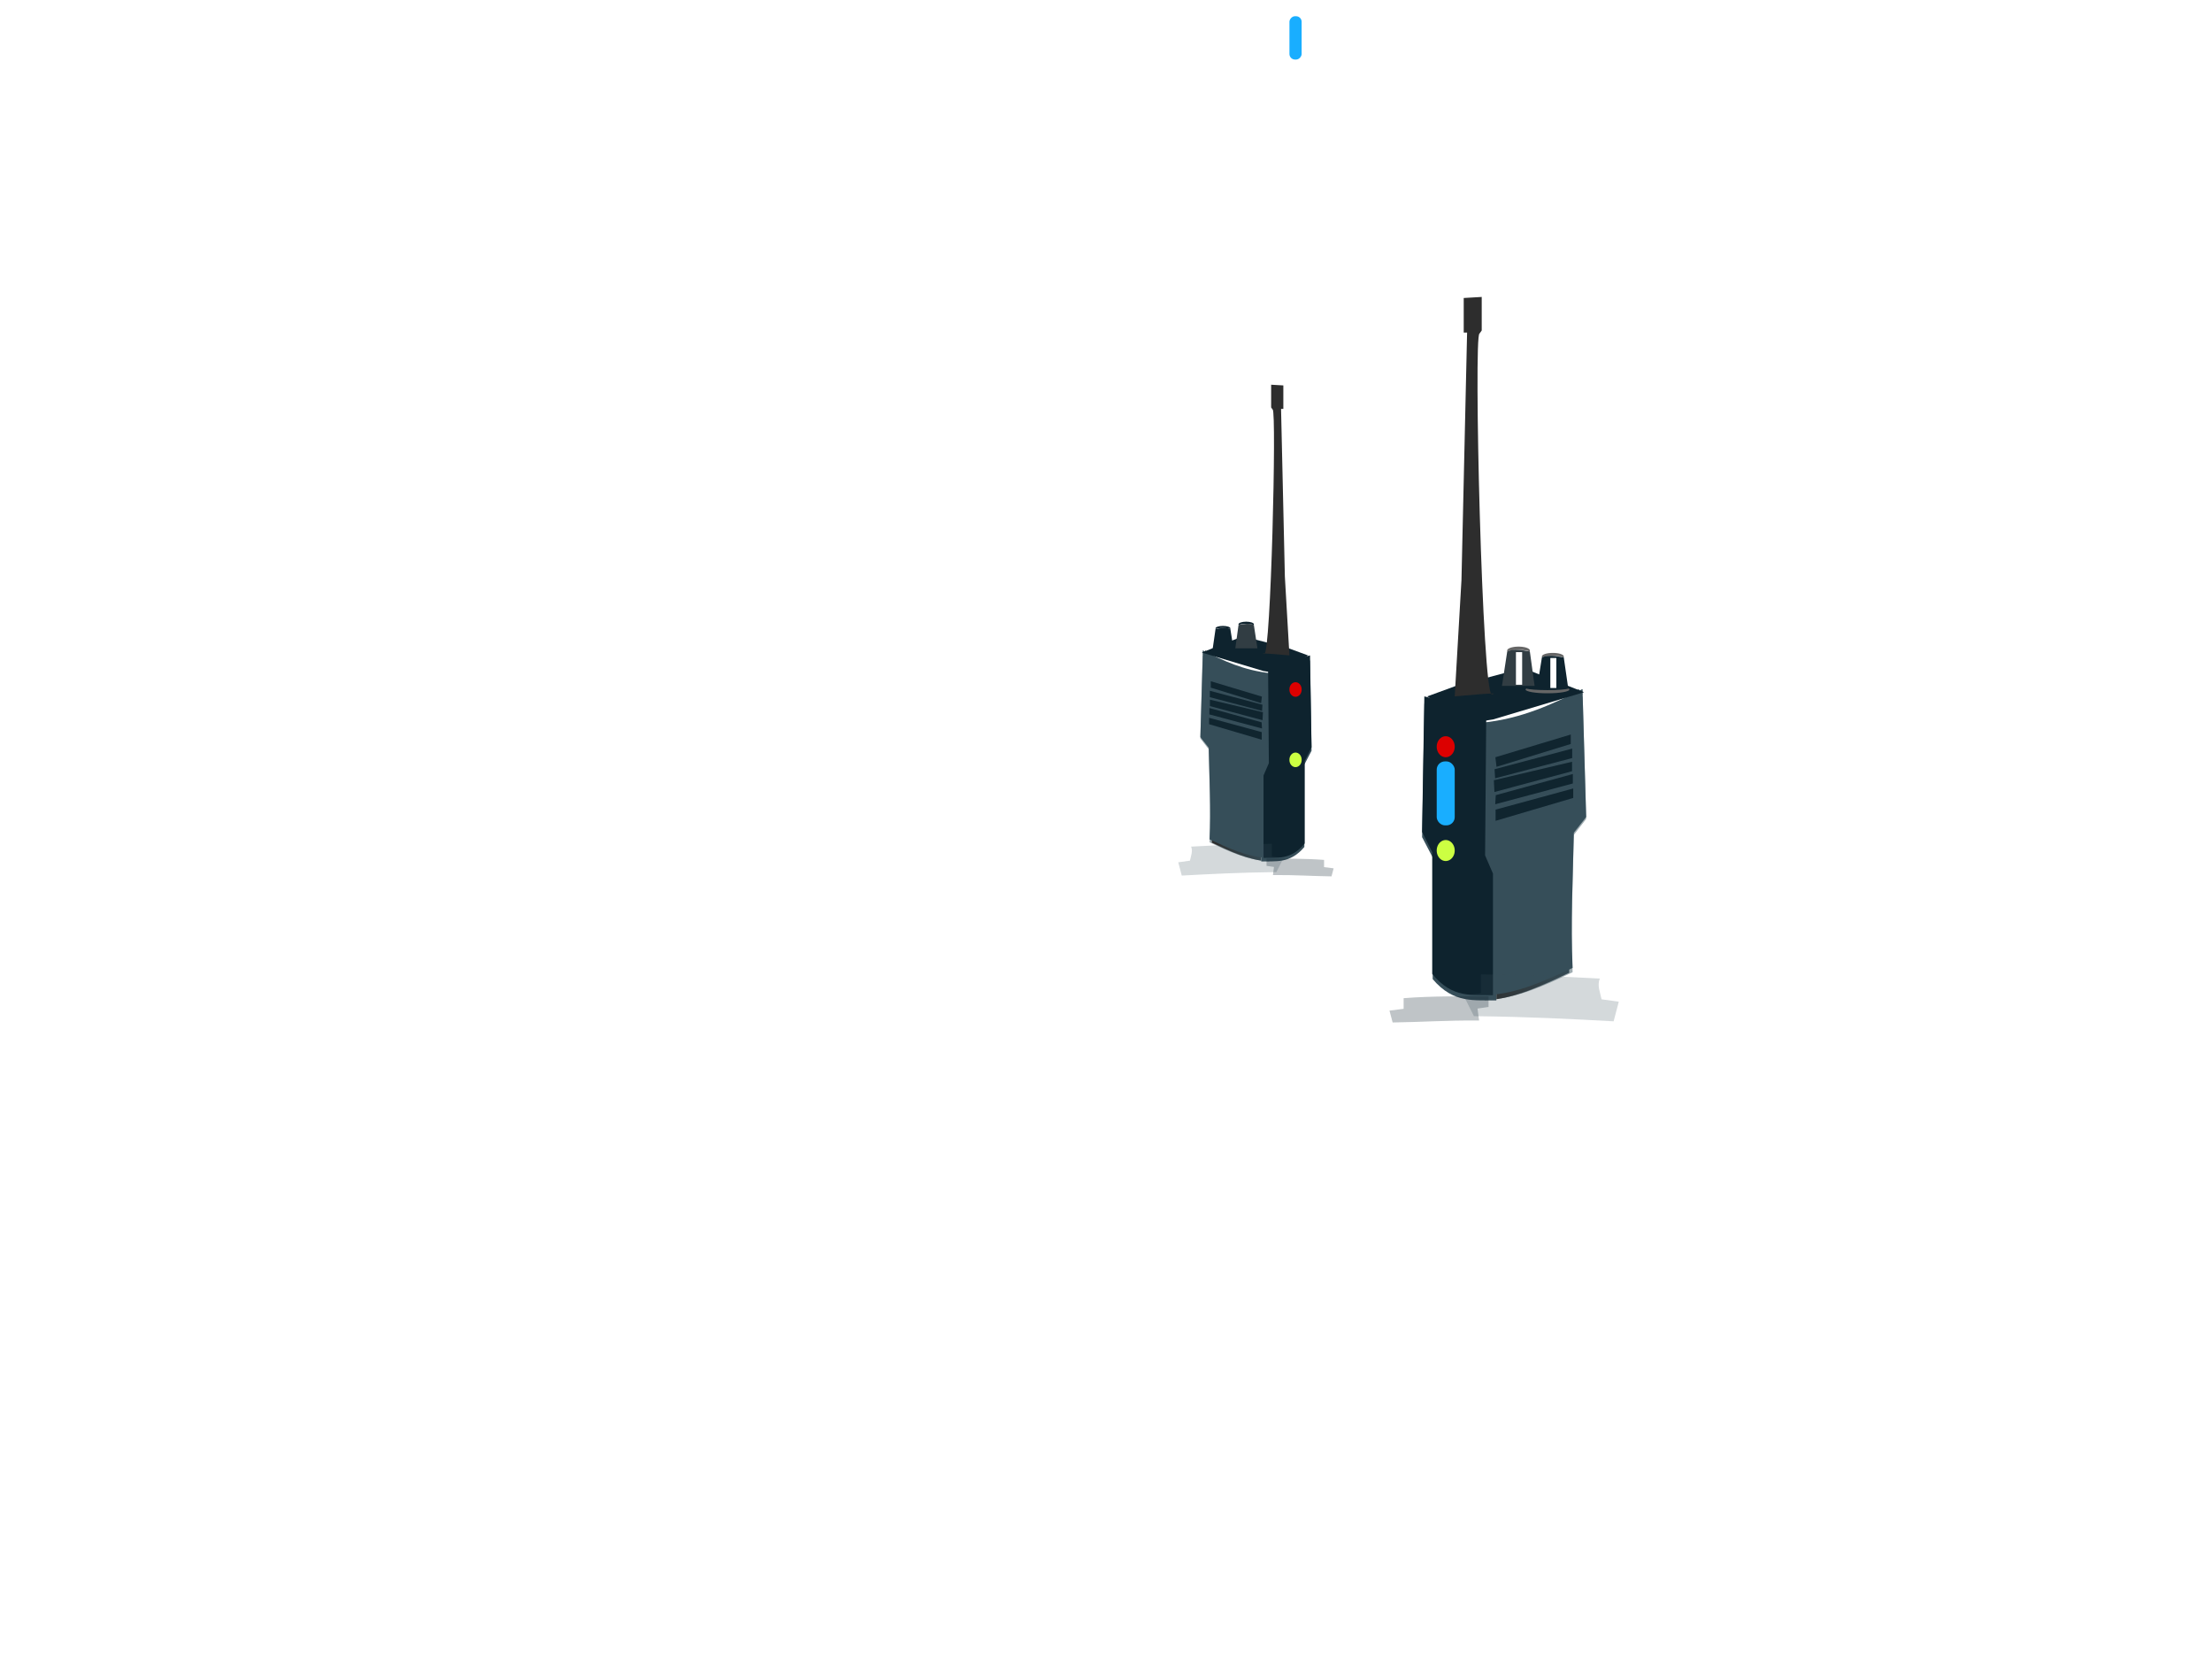 <?xml version="1.0"?><svg width="640" height="480" xmlns="http://www.w3.org/2000/svg" xmlns:xlink="http://www.w3.org/1999/xlink">
 <title>walkie-talkie</title>
 <defs>
  <linearGradient id="linearGradient6048">
   <stop stop-color="#0e232e" offset="0" id="stop6050"/>
   <stop stop-color="#2d2d2d" offset="1" id="stop6052"/>
  </linearGradient>
  <linearGradient id="linearGradient6042">
   <stop stop-color="#0e232e" offset="0" id="stop6044"/>
   <stop stop-color="#2d2d2d" offset="1" id="stop6046"/>
  </linearGradient>
  <linearGradient id="linearGradient6036">
   <stop stop-color="#0e232e" offset="0" id="stop6038"/>
   <stop stop-color="#2d2d2d" offset="1" id="stop6040"/>
  </linearGradient>
  <linearGradient id="linearGradient6030">
   <stop stop-color="#0e232e" offset="0" id="stop6032"/>
   <stop stop-color="#2d2d2d" offset="1" id="stop6034"/>
  </linearGradient>
  <linearGradient id="linearGradient6004">
   <stop stop-color="#0e232e" id="stop6006" offset="0"/>
   <stop stop-color="#2d2d2d" id="stop6008" offset="1"/>
  </linearGradient>
  <linearGradient id="linearGradient5942">
   <stop stop-color="#364e59" offset="0" id="stop5944"/>
   <stop stop-color="#2d2d2d" offset="1" id="stop5946"/>
  </linearGradient>
  <linearGradient id="linearGradient5930">
   <stop stop-color="#364e59" id="stop5932" offset="0"/>
   <stop stop-color="#364e59" stop-opacity="0" id="stop5934" offset="1"/>
  </linearGradient>
  <linearGradient id="linearGradient5918">
   <stop stop-color="#364e59" id="stop5920" offset="0"/>
   <stop stop-color="#364e59" stop-opacity="0" id="stop5922" offset="1"/>
  </linearGradient>
  <linearGradient id="linearGradient5906">
   <stop stop-color="#2d2d2d" id="stop5908" offset="0"/>
   <stop stop-color="#2d2d2d" stop-opacity="0" id="stop5910" offset="1"/>
  </linearGradient>
  <linearGradient id="linearGradient5827">
   <stop stop-color="#ffffff" id="stop5829" offset="0"/>
   <stop stop-color="#999999" id="stop5831" offset="1"/>
  </linearGradient>
  <linearGradient id="linearGradient5817">
   <stop stop-color="#364e59" id="stop5819" offset="0"/>
   <stop stop-color="#2d2d2d" id="stop5821" offset="1"/>
  </linearGradient>
  <linearGradient id="linearGradient5803">
   <stop stop-color="#666666" id="stop5805" offset="0"/>
   <stop stop-color="#0e232e" id="stop5807" offset="1"/>
  </linearGradient>
  <linearGradient id="linearGradient5790">
   <stop stop-color="#2d2d2d" id="stop5792" offset="0"/>
   <stop stop-color="#0e232e" id="stop5794" offset="1"/>
  </linearGradient>
  <linearGradient id="linearGradient5272">
   <stop stop-color="#0e232e" id="stop5274" offset="0"/>
   <stop stop-color="#0e232e" id="stop5276" offset="1"/>
  </linearGradient>
  <linearGradient id="linearGradient5264">
   <stop stop-color="#364e59" id="stop5266" offset="0"/>
   <stop stop-color="#2d2d2d" id="stop5268" offset="1"/>
  </linearGradient>
  <linearGradient gradientTransform="matrix(1,0,0,0.911,-239.009,2551.767)" y2="-25.826" x2="7.557" y1="-25.826" x1="8.403" id="linearGradient5270" xlink:href="#linearGradient5264"/>
  <linearGradient gradientTransform="matrix(0.911,0,0,0.911,-203.985,2551.646)" y2="-144.567" x2="5.654" y1="-144.567" x1="5.143" id="linearGradient5278" xlink:href="#linearGradient5272"/>
  <linearGradient gradientTransform="matrix(0.911,0,0,0.911,-203.985,2551.646)" y2="-19.296" x2="16.498" y1="-19.296" x1="16.646" id="linearGradient5796" xlink:href="#linearGradient5790"/>
  <linearGradient gradientTransform="matrix(0.626,0,0,0.47,-31.946,2805.326)" y2="-910.822" x2="9.176" y1="-910.822" x1="9.151" id="linearGradient5809" xlink:href="#linearGradient5803"/>
  <linearGradient y2="-1629.398" x2="17.384" y1="-1629.398" x1="17.33" gradientTransform="matrix(0.288,0,0,-0.261,65.378,3164.073)" id="linearGradient5813" xlink:href="#linearGradient5803"/>
  <linearGradient gradientTransform="matrix(0.426,0,0,0.483,30.258,2777.867)" y2="-214.413" x2="12.442" y1="-214.413" x1="12.442" id="linearGradient5823" xlink:href="#linearGradient5817"/>
  <linearGradient gradientTransform="matrix(0.42,0,0,0.506,31.882,2765.644)" y2="-245.991" x2="65.451" y1="-245.991" x1="62.67" id="linearGradient5833" xlink:href="#linearGradient5827"/>
  <linearGradient y2="-1772.484" x2="16.427" y1="-1772.484" x1="16.371" gradientTransform="matrix(0.278,0,0,-0.24,77.785,3155.26)" id="linearGradient5841" xlink:href="#linearGradient5803"/>
  <linearGradient y2="-267.576" x2="62.057" y1="-267.576" x1="59.176" gradientTransform="matrix(0.405,0,0,0.466,45.444,2788.704)" id="linearGradient5845" xlink:href="#linearGradient5827"/>
  <linearGradient y2="-910.119" x2="8.243" y1="-910.119" x1="8.218" gradientTransform="matrix(0.626,0,0,0.47,-18.601,2803.374)" id="linearGradient5849" xlink:href="#linearGradient5803"/>
  <linearGradient y2="-1712.289" x2="8.608" y1="-1712.289" x1="8.58" gradientTransform="matrix(0.555,0,0,0.25,7.158,2915.242)" id="linearGradient5853" xlink:href="#linearGradient5803"/>
  <filter color-interpolation-filters="sRGB" id="filter5892">
   <feGaussianBlur id="feGaussianBlur5894" stdDeviation="0.844"/>
  </filter>
  <linearGradient gradientTransform="matrix(0.911,0,0,0.911,-204.636,2551.646)" y2="-19.362" x2="16.691" y1="-19.362" x1="16.37" id="linearGradient5912" xlink:href="#linearGradient5906"/>
  <linearGradient gradientTransform="matrix(0.892,0,0,0.837,-196.461,2591.36)" y2="-147.497" x2="5.704" y1="-147.497" x1="5.277" id="linearGradient5924" xlink:href="#linearGradient5918"/>
  <linearGradient gradientTransform="matrix(0.911,0,0,0.911,-203.985,2551.646)" y2="-25.706" x2="11.231" y1="-25.706" x1="11.896" id="linearGradient5936" xlink:href="#linearGradient5930"/>
  <linearGradient y2="0.684" x2="0.227" y1="0.684" x1="0.941" id="linearGradient5940" xlink:href="#linearGradient5942"/>
  <linearGradient gradientTransform="matrix(0.911,0,0,0.911,-203.985,2551.646)" y2="-249.921" x2="10.837" y1="-249.921" x1="11.513" id="linearGradient6020" xlink:href="#linearGradient6004"/>
  <linearGradient gradientTransform="matrix(0.911,0,0,0.911,-203.985,2551.646)" y2="-266.765" x2="10.842" y1="-266.765" x1="11.518" id="linearGradient6022" xlink:href="#linearGradient6048"/>
  <linearGradient gradientTransform="matrix(0.911,0,0,0.911,-203.985,2551.646)" y2="-266.352" x2="10.781" y1="-266.352" x1="11.452" id="linearGradient6024" xlink:href="#linearGradient6042"/>
  <linearGradient gradientTransform="matrix(0.911,0,0,0.911,-203.985,2551.646)" y2="-270.823" x2="10.85" y1="-270.823" x1="11.526" id="linearGradient6026" xlink:href="#linearGradient6036"/>
  <linearGradient gradientTransform="matrix(0.911,0,0,0.911,-203.985,2551.646)" y2="-248.499" x2="11.164" y1="-248.499" x1="11.86" id="linearGradient6028" xlink:href="#linearGradient6030"/>
  <filter color-interpolation-filters="sRGB" height="1.314" y="-0.157" width="1.144" x="-0.072" id="filter6084">
   <feGaussianBlur id="feGaussianBlur6086" stdDeviation="0.718"/>
  </filter>
  <filter color-interpolation-filters="sRGB" height="1.341" y="-0.171" width="1.14" x="-0.07" id="filter6088">
   <feGaussianBlur id="feGaussianBlur6090" stdDeviation="0.718"/>
  </filter>
  <filter color-interpolation-filters="sRGB" height="1.335" y="-0.167" width="1.139" x="-0.069" id="filter6092">
   <feGaussianBlur id="feGaussianBlur6094" stdDeviation="0.718"/>
  </filter>
  <filter color-interpolation-filters="sRGB" height="1.335" y="-0.167" width="1.14" x="-0.07" id="filter6096">
   <feGaussianBlur id="feGaussianBlur6098" stdDeviation="0.718"/>
  </filter>
  <filter color-interpolation-filters="sRGB" height="1.313" y="-0.157" width="1.14" x="-0.07" id="filter6100">
   <feGaussianBlur id="feGaussianBlur6102" stdDeviation="0.718"/>
  </filter>
  <linearGradient gradientTransform="matrix(1.097,0,0,-1.024,-37.421,1304.921)" y2="-0.535" x2="0.166" y1="-0.535" x1="0.937" id="linearGradient6108" xlink:href="#linearGradient5264"/>
  <filter color-interpolation-filters="sRGB" height="1.179" y="-0.089" width="1.541" x="-0.27" id="filter6118">
   <feGaussianBlur id="feGaussianBlur6120" stdDeviation="3.974"/>
  </filter>
  <filter color-interpolation-filters="sRGB" height="1.183" y="-0.091" width="1.848" x="-0.424" id="filter6122">
   <feGaussianBlur id="feGaussianBlur6124" stdDeviation="3.974"/>
  </filter>
  <linearGradient y2="0.684" x2="0.227" y1="0.684" x1="0.941" id="linearGradient6230" xlink:href="#linearGradient5942"/>
  <linearGradient gradientTransform="matrix(-0.618,0,0,0.618,289.874,2697.938)" y2="-37.727" x2="19.77" y1="-37.727" x1="20.752" id="linearGradient6232" xlink:href="#linearGradient5930"/>
  <linearGradient y2="-28.897" x2="30.399" y1="-28.897" x1="29.925" gradientTransform="matrix(-0.618,0,0,0.618,290.315,2697.938)" id="linearGradient6234" xlink:href="#linearGradient5906"/>
  <linearGradient gradientTransform="matrix(-0.677,0,0,0.617,313.608,2698.02)" y2="-37.921" x2="14.803" y1="-37.921" x1="16.052" id="linearGradient6236" xlink:href="#linearGradient5264"/>
  <linearGradient gradientTransform="matrix(-0.618,0,0,0.618,289.874,2697.938)" y2="-212.605" x2="10.466" y1="-212.605" x1="9.711" id="linearGradient6238" xlink:href="#linearGradient5272"/>
  <linearGradient gradientTransform="matrix(-0.618,0,0,0.618,289.874,2697.938)" y2="-28.799" x2="30.225" y1="-28.799" x1="30.443" id="linearGradient6240" xlink:href="#linearGradient5790"/>
  <linearGradient y2="-1337.187" x2="19.192" y1="-1337.187" x1="19.155" gradientTransform="matrix(-0.424,0,0,0.319,173.292,2869.844)" id="linearGradient6242" xlink:href="#linearGradient5803"/>
  <linearGradient y2="-2388.422" x2="43.069" y1="-2388.422" x1="42.989" gradientTransform="matrix(-0.195,0,0,-0.177,107.341,3112.948)" id="linearGradient6244" xlink:href="#linearGradient5803"/>
  <linearGradient y2="-315.382" x2="30.422" y1="-315.382" x1="30.422" gradientTransform="matrix(-0.289,0,0,0.327,131.14,2851.236)" id="linearGradient6246" xlink:href="#linearGradient5817"/>
  <linearGradient y2="-361.799" x2="257.198" y1="-361.799" x1="253.094" gradientTransform="matrix(0.284,0,0,0.343,-130.039,2842.954)" id="linearGradient6248" xlink:href="#linearGradient5827"/>
  <linearGradient y2="-2613.939" x2="46.152" y1="-2613.939" x1="46.069" gradientTransform="matrix(-0.189,0,0,-0.163,98.934,3106.976)" id="linearGradient6250" xlink:href="#linearGradient5803"/>
  <linearGradient y2="-393.454" x2="260.651" y1="-393.454" x1="256.4" gradientTransform="matrix(0.274,0,0,0.316,-120.849,2858.58)" id="linearGradient6252" xlink:href="#linearGradient5827"/>
  <linearGradient y2="-1336.657" x2="20.124" y1="-1336.657" x1="20.087" gradientTransform="matrix(-0.424,0,0,0.319,164.249,2868.521)" id="linearGradient6254" xlink:href="#linearGradient5803"/>
  <linearGradient y2="-2514.939" x2="23.271" y1="-2514.939" x1="23.23" gradientTransform="matrix(-0.376,0,0,0.169,146.794,2944.328)" id="linearGradient6256" xlink:href="#linearGradient5803"/>
  <linearGradient y2="-216.896" x2="10.511" y1="-216.896" x1="9.882" gradientTransform="matrix(-0.605,0,0,0.567,284.776,2724.851)" id="linearGradient6258" xlink:href="#linearGradient5918"/>
  <linearGradient gradientTransform="matrix(-0.618,0,0,0.618,289.874,2697.938)" y2="-364.272" x2="22.046" y1="-364.272" x1="23.073" id="linearGradient6260" xlink:href="#linearGradient6030"/>
  <linearGradient gradientTransform="matrix(-0.618,0,0,0.618,289.874,2697.938)" y2="-396.857" x2="21.425" y1="-396.857" x1="22.423" id="linearGradient6262" xlink:href="#linearGradient6036"/>
  <linearGradient gradientTransform="matrix(-0.618,0,0,0.618,289.874,2697.938)" y2="-389.796" x2="21.269" y1="-389.796" x1="22.259" id="linearGradient6264" xlink:href="#linearGradient6042"/>
  <linearGradient gradientTransform="matrix(-0.618,0,0,0.618,289.874,2697.938)" y2="-390.833" x2="21.434" y1="-390.833" x1="22.431" id="linearGradient6266" xlink:href="#linearGradient6048"/>
  <linearGradient gradientTransform="matrix(-0.618,0,0,0.618,289.874,2697.938)" y2="-365.418" x2="21.438" y1="-365.418" x1="22.436" id="linearGradient6268" xlink:href="#linearGradient6004"/>
  <linearGradient y2="-0.535" x2="0.166" y1="-0.535" x1="0.937" gradientTransform="matrix(1.097,0,0,-1.024,-37.421,1304.921)" id="linearGradient6270" xlink:href="#linearGradient5264"/>
 </defs>
 <g>
  <title>Layer 1</title>
  <g id="layer1">
   <path fill="#9eabb0" stroke="#1d1616" stroke-width="0" stroke-miterlimit="4" d="m430.369,289.302c8.84,-0.503 16.721,-4.306 24.635,-8.006c-0.598,-13.244 0.077,-26.488 0.357,-39.731l3.57,-4.613l-1.071,-37.569c-8.673,4.39 -17.449,8.668 -28.919,9.851l-2.142,39.414l3.57,4.623l0,36.031z" id="path5952"/>
   <path fill="url(#linearGradient5940)" stroke="#000000" stroke-width="0" stroke-miterlimit="4" filter="url(#filter5892)" d="m429.581,289.463c8.775,-0.503 16.599,-4.318 24.455,-8.022c-0.593,-13.267 0.077,-26.535 0.355,-39.802l3.544,-4.628l-1.064,-37.642c-8.61,4.405 -17.321,8.692 -28.708,9.873l-2.126,39.494l3.543,4.628l0,36.1z" id="path5880"/>
   <path fill="#ffffff" stroke="#000000" stroke-width="0" stroke-miterlimit="4" id="path5938" d="m432.938,289.46c-6.417,-0.205 -12.834,1.109 -19.25,-6.328l0,-36.059l-3.209,-6.012l0.713,-40.178c5.413,4.539 11.368,7.959 19.607,6.645l-0.357,40.495l2.496,5.378l0,36.059z"/>
   <path fill="url(#linearGradient5936)" stroke="#000000" stroke-width="0" stroke-miterlimit="4" d="m432.938,289.46c-6.138,-0.196 -12.276,1.09 -18.414,-6.17l0,-35.202l-3.068,-5.872l0.682,-39.209c5.177,4.427 10.873,7.763 18.754,6.487l-0.341,39.517l2.387,5.257l0,35.192z" id="path5928"/>
   <path fill="#ffffff" stroke="#000000" stroke-width="0" stroke-miterlimit="4" id="path5926" d="m410.805,202.728l13.109,9.078l7.865,-1.398l26.546,-9.078l-17.697,-8.034l-19.664,5.937l-10.159,3.495z"/>
   <path fill="url(#linearGradient5912)" stroke="#000000" stroke-width="0" stroke-miterlimit="4" d="m420.244,201.491l1.953,-33.672l1.627,-71.591l-0.977,0l0,-10.01l5.208,-0.304l0,9.707l-0.651,0.91c-1.725,0.482 0.789,104.921 3.58,104.352c3.722,-0.757 -10.741,0.607 -10.741,0.607z" id="path5896"/>
   <path fill="url(#linearGradient5270)" stroke="#1d1616" stroke-width="0" stroke-miterlimit="4" id="path5260" d="m430.369,287.932c8.84,-0.494 16.721,-4.241 24.635,-7.885c-0.598,-13.039 0.077,-26.077 0.357,-39.116l3.57,-4.548l-1.071,-37c-8.673,4.325 -17.449,8.537 -28.919,9.702l-2.142,38.818l3.57,4.548l0,35.481z"/>
   <path fill="#0e232e" stroke="#000000" stroke-width="0" stroke-miterlimit="4" id="path5258" d="m431.961,287.95c-5.859,-0.205 -11.717,1.081 -17.576,-6.179l0,-35.202l-2.929,-5.862l0.651,-39.219c6.27,1.342 10.634,7.176 17.901,6.487l-0.325,39.526l2.278,5.247l0,35.202z"/>
   <path fill="url(#linearGradient5278)" stroke="#000000" stroke-width="0" stroke-miterlimit="4" id="path5262" d="m412.953,201.489l11.196,7.894l7.812,-1.221l26.364,-7.885l-17.576,-6.981l-19.529,5.163l-8.267,3.029z"/>
   <path fill="url(#linearGradient5796)" stroke="#000000" stroke-width="0" stroke-miterlimit="4" id="path5788" d="m420.895,201.491l1.953,-33.672l1.627,-71.591l-0.976,0l0,-10.01l5.208,-0.304l0,9.707l-0.651,0.91c-1.725,0.482 0.789,104.921 3.58,104.352c3.722,-0.757 -10.741,0.607 -10.741,0.607z"/>
   <path fill="url(#linearGradient5809)" stroke="#b2b2b2" stroke-width="0" stroke-linecap="round" stroke-linejoin="round" stroke-miterlimit="4" stroke-dashoffset="0" id="path5798" d="m419.526,201.339c-0.171,0.174 -0.254,0.358 -0.254,0.548c0,1.124 3.211,2.042 7.164,2.042c3.954,0 7.145,-0.917 7.145,-2.042c0,-0.19 -0.084,-0.374 -0.254,-0.548c-0.833,0.497 -3.596,0.863 -6.89,0.863c-3.295,0 -6.076,-0.366 -6.91,-0.863z"/>
   <path fill="url(#linearGradient5813)" stroke="#b2b2b2" stroke-width="0" stroke-linecap="round" stroke-linejoin="round" stroke-miterlimit="4" stroke-dashoffset="0" d="m436.182,188.52c-0.079,-0.097 -0.117,-0.199 -0.117,-0.304c0,-0.625 1.478,-1.135 3.298,-1.135c1.82,0 3.289,0.51 3.289,1.135c0,0.105 -0.039,0.208 -0.117,0.304c-0.384,-0.276 -1.655,-0.48 -3.172,-0.48c-1.517,0 -2.797,0.203 -3.181,0.48z" id="path5811"/>
   <path fill="url(#linearGradient5823)" stroke="#000000" stroke-width="0" stroke-miterlimit="4" id="path5815" d="m436.087,188.491l-1.522,9.967l9.439,0l-1.37,-9.967c-2.313,-0.415 -4.629,-0.839 -6.546,0z"/>
   <rect fill="url(#linearGradient5833)" stroke="#b2b2b2" stroke-width="0" stroke-linecap="round" stroke-linejoin="round" stroke-miterlimit="4" stroke-dashoffset="0" y="188.683" x="438.61" height="9.438" width="1.798" id="rect5825"/>
   <path fill="url(#linearGradient5841)" stroke="#b2b2b2" stroke-width="0" stroke-linecap="round" stroke-linejoin="round" stroke-miterlimit="4" stroke-dashoffset="0" id="path5835" d="m446.216,190.225c-0.076,-0.089 -0.113,-0.183 -0.113,-0.28c0,-0.575 1.427,-1.044 3.184,-1.044c1.757,0 3.175,0.469 3.175,1.044c0,0.097 -0.038,0.191 -0.113,0.28c-0.37,-0.254 -1.598,-0.441 -3.062,-0.441c-1.464,0 -2.701,0.187 -3.071,0.441z"/>
   <path fill="#0e232e" stroke="#000000" stroke-width="0" stroke-miterlimit="4" d="m446.125,190.198l-1.47,9.169l9.114,0l-1.323,-9.169c-2.233,-0.382 -4.47,-0.772 -6.321,0z" id="path5837"/>
   <rect fill="url(#linearGradient5845)" stroke="#b2b2b2" stroke-width="0" stroke-linecap="round" stroke-linejoin="round" stroke-miterlimit="4" stroke-dashoffset="0" id="rect5839" width="1.736" height="8.683" x="448.561" y="190.375"/>
   <path fill="url(#linearGradient5849)" stroke="#b2b2b2" stroke-width="0" stroke-linecap="round" stroke-linejoin="round" stroke-miterlimit="4" stroke-dashoffset="0" d="m432.871,199.519c-0.171,0.174 -0.254,0.358 -0.254,0.548c0,1.124 3.211,2.042 7.164,2.042c3.954,0 7.145,-0.917 7.145,-2.042c0,-0.19 -0.084,-0.374 -0.255,-0.548c-0.833,0.497 -3.596,0.863 -6.89,0.863c-3.295,0 -6.076,-0.366 -6.91,-0.863z" id="path5847"/>
   <path fill="url(#linearGradient5853)" stroke="#b2b2b2" stroke-width="0" stroke-linecap="round" stroke-linejoin="round" stroke-miterlimit="4" stroke-dashoffset="0" id="path5851" d="m441.63,199.216c-0.151,0.092 -0.226,0.19 -0.226,0.291c0,0.598 2.845,1.085 6.349,1.085c3.504,0 6.332,-0.488 6.332,-1.085c0,-0.101 -0.074,-0.199 -0.225,-0.291c-0.739,0.264 -3.187,0.459 -6.107,0.459c-2.92,0 -5.385,-0.195 -6.124,-0.459z"/>
   <rect fill="#19aeff" stroke="#b2b2b2" stroke-width="0" stroke-linecap="round" stroke-linejoin="round" stroke-miterlimit="4" stroke-dashoffset="0" ry="2.383" y="220.299" x="415.687" height="18.504" width="5.208" id="rect5866"/>
   <path fill="#ccff42" stroke="#b2b2b2" stroke-width="0" stroke-linecap="round" stroke-linejoin="round" stroke-miterlimit="4" stroke-dashoffset="0" d="m420.895,246.084a2.604,3.034 0 1 1-5.208,0a2.604,3.034 0 1 15.208,0z" id="path5876"/>
   <path fill="#dc0000" stroke="#b2b2b2" stroke-width="0" stroke-linecap="round" stroke-linejoin="round" stroke-miterlimit="4" stroke-dashoffset="0" id="path5878" d="m420.895,216.052a2.604,3.034 0 1 1-5.208,0a2.604,3.034 0 1 15.208,0z"/>
   <path fill="url(#linearGradient5924)" stroke="#000000" stroke-width="0" stroke-miterlimit="4" d="m412.595,202.383l14.221,6.384l5.696,0.242l25.813,-8.341l-17.209,-7.372l-19.121,5.452l-9.4,3.635z" id="path5914"/>
   <path fill="url(#linearGradient6028)" stroke="#b2b2b2" stroke-width="0" stroke-linecap="round" stroke-linejoin="round" stroke-miterlimit="4" stroke-dashoffset="0" id="rect5855" d="m432.662,219.094l21.807,-6.571l0,2.731l-21.482,6.608l-0.325,-2.768z"/>
   <path fill="url(#linearGradient6026)" stroke="#b2b2b2" stroke-width="0" stroke-linecap="round" stroke-linejoin="round" stroke-miterlimit="4" stroke-dashoffset="0" d="m432.424,222.561l22.459,-5.965l0,2.731l-22.296,5.853l-0.163,-2.619z" id="path5858"/>
   <path fill="url(#linearGradient6024)" stroke="#b2b2b2" stroke-width="0" stroke-linecap="round" stroke-linejoin="round" stroke-miterlimit="4" stroke-dashoffset="0" id="path5860" d="m432.223,225.749l22.621,-5.35l0,2.731l-22.459,6.012l-0.162,-3.393z"/>
   <path fill="url(#linearGradient6022)" stroke="#b2b2b2" stroke-width="0" stroke-linecap="round" stroke-linejoin="round" stroke-miterlimit="4" stroke-dashoffset="0" d="m432.778,230.064l22.295,-6.114l0,2.731l-22.458,6.011l0.163,-2.628z" id="path5862"/>
   <path fill="url(#linearGradient6020)" stroke="#b2b2b2" stroke-width="0" stroke-linecap="round" stroke-linejoin="round" stroke-miterlimit="4" stroke-dashoffset="0" id="path5864" d="m432.723,234.249l22.458,-6.114l0,2.731l-22.458,6.617l0,-3.234z"/>
   <path opacity="0.195" fill="#364e59" stroke="#b2b2b2" stroke-width="0" stroke-linecap="round" stroke-linejoin="round" stroke-miterlimit="4" stroke-dashoffset="0" filter="url(#filter6084)" d="m432.662,219.093l21.807,-6.567l0,2.73l-21.482,6.604l-0.325,-2.767z" id="path6054"/>
   <path opacity="0.195" fill="#364e59" stroke="#b2b2b2" stroke-width="0" stroke-linecap="round" stroke-linejoin="round" stroke-miterlimit="4" stroke-dashoffset="0" filter="url(#filter6088)" id="path6056" d="m432.424,222.558l22.458,-5.96l0,2.73l-22.295,5.856l-0.163,-2.625z"/>
   <path opacity="0.195" fill="#364e59" stroke="#b2b2b2" stroke-width="0" stroke-linecap="round" stroke-linejoin="round" stroke-miterlimit="4" stroke-dashoffset="0" filter="url(#filter6092)" d="m432.222,225.749l22.622,-5.354l0,2.731l-22.458,6.011l-0.163,-3.388z" id="path6058"/>
   <path opacity="0.195" fill="#364e59" stroke="#b2b2b2" stroke-width="0" stroke-linecap="round" stroke-linejoin="round" stroke-miterlimit="4" stroke-dashoffset="0" filter="url(#filter6096)" id="path6060" d="m432.778,230.066l22.295,-6.112l0,2.731l-22.458,6.011l0.163,-2.63z"/>
   <path opacity="0.195" fill="#364e59" stroke="#b2b2b2" stroke-width="0" stroke-linecap="round" stroke-linejoin="round" stroke-miterlimit="4" stroke-dashoffset="0" filter="url(#filter6100)" d="m432.722,234.246l22.458,-6.111l0,2.73l-22.458,6.618l0,-3.236z" id="path6062"/>
   <path opacity="0.463" fill="url(#linearGradient6108)" stroke="#1d1616" stroke-width="0" stroke-miterlimit="4" filter="url(#filter6118)" d="m428.452,281.917c12.352,0.076 23.366,0.651 34.426,1.209c-0.835,2 0.108,4 0.498,6l4.99,0.697l-1.496,5.674c-12.12,-0.664 -24.384,-1.31 -40.413,-1.488l-2.994,-5.953l4.99,-0.698l0,-5.442z" id="path6104"/>
   <path opacity="0.517" fill="#0e232e" stroke="#000000" stroke-width="0" stroke-miterlimit="4" filter="url(#filter6122)" d="m430.677,288.26c-8.188,0.018 -16.374,-0.095 -24.562,0.541l0,3.083l-4.093,0.514l0.909,3.435c8.762,-0.117 14.861,-0.628 25.017,-0.568l-0.455,-3.461l3.184,-0.46l0,-3.083z" id="path6106"/>
   <path fill="#9eabb0" stroke="#1d1616" stroke-width="0" stroke-miterlimit="4" id="path6160" d="m366.655,249.133c-5.99,-0.336 -11.331,-2.917 -16.694,-5.424c0.405,-8.975 -0.052,-17.95 -0.242,-26.916l-2.419,-3.132l0.726,-25.462c5.877,2.982 11.824,5.881 19.597,6.673l1.452,26.72l-2.419,3.122l0,24.418z"/>
   <path fill="url(#linearGradient6230)" stroke="#000000" stroke-width="0" stroke-miterlimit="4" filter="url(#filter5892)" id="path6162" d="m367.189,249.244c-5.947,-0.341 -11.249,-2.926 -16.572,-5.436c0.402,-8.991 -0.052,-17.981 -0.24,-26.972l-2.402,-3.136l0.721,-25.508c5.834,2.985 11.738,5.89 19.454,6.69l1.441,26.763l-2.401,3.136l0,24.463z"/>
   <path fill="#ffffff" stroke="#000000" stroke-width="0" stroke-miterlimit="4" d="m364.915,249.244c4.348,-0.14 8.696,0.755 13.045,-4.287l0,-24.437l2.174,-4.073l-0.483,-27.224c-3.668,3.076 -7.703,5.387 -13.286,4.502l0.242,27.438l-1.691,3.644l0,24.437z" id="path6164"/>
   <path fill="url(#linearGradient6232)" stroke="#000000" stroke-width="0" stroke-miterlimit="4" id="path6166" d="m364.915,249.244c4.159,-0.14 8.318,0.736 12.478,-4.185l0,-23.85l2.08,-3.98l-0.462,-26.571c-3.509,3.001 -7.368,5.266 -12.709,4.39l0.231,26.786l-1.617,3.56l0,23.85z"/>
   <path fill="#ffffff" stroke="#000000" stroke-width="0" stroke-miterlimit="4" d="m379.913,190.472l-8.883,6.151l-5.33,-0.951l-17.989,-6.151l11.993,-5.443l13.325,4.026l6.885,2.367z" id="path6168"/>
   <path fill="url(#linearGradient6234)" stroke="#000000" stroke-width="0" stroke-miterlimit="4" id="path6170" d="m373.516,189.63l-1.323,-22.818l-1.103,-48.513l0.662,0l0,-6.784l-3.529,-0.205l0,6.578l0.441,0.617c1.169,0.327 -0.534,71.099 -2.426,70.714c-2.522,-0.513 7.279,0.411 7.279,0.411z"/>
   <path fill="url(#linearGradient6236)" stroke="#1d1616" stroke-width="0" stroke-miterlimit="4" d="m366.655,248.21c-5.99,-0.336 -11.331,-2.88 -16.694,-5.34c0.405,-8.845 -0.052,-17.68 -0.242,-26.516l-2.419,-3.085l0.726,-25.071c5.877,2.936 11.824,5.788 19.597,6.58l1.452,26.301l-2.419,3.085l0,24.046z" id="path6172"/>
   <path fill="#0e232e" stroke="#000000" stroke-width="0" stroke-miterlimit="4" d="m365.576,248.219c3.97,-0.14 7.94,0.727 11.91,-4.185l0,-23.859l1.985,-3.97l-0.441,-26.571c-4.249,0.904 -7.206,4.856 -12.131,4.39l0.221,26.786l-1.544,3.551l0,23.859z" id="path6174"/>
   <path fill="url(#linearGradient6238)" stroke="#000000" stroke-width="0" stroke-miterlimit="4" d="m378.457,189.634l-7.587,5.34l-5.293,-0.82l-17.866,-5.35l11.91,-4.725l13.234,3.495l5.602,2.06z" id="path6176"/>
   <path fill="url(#linearGradient6240)" stroke="#000000" stroke-width="0" stroke-miterlimit="4" d="m373.075,189.63l-1.323,-22.818l-1.103,-48.513l0.662,0l0,-6.784l-3.529,-0.205l0,6.578l0.441,0.617c1.169,0.327 -0.535,71.099 -2.426,70.714c-2.522,-0.513 7.279,0.411 7.279,0.411z" id="path6178"/>
   <path fill="url(#linearGradient6242)" stroke="#b2b2b2" stroke-width="0" stroke-linecap="round" stroke-linejoin="round" stroke-miterlimit="4" stroke-dashoffset="0" d="m374.003,189.527c0.116,0.118 0.172,0.243 0.172,0.372c0,0.762 -2.176,1.384 -4.855,1.384c-2.679,0 -4.841,-0.622 -4.841,-1.384c0,-0.129 0.057,-0.253 0.172,-0.372c0.565,0.337 2.436,0.585 4.669,0.585c2.232,0 4.118,-0.248 4.682,-0.585z" id="path6180"/>
   <path fill="url(#linearGradient6244)" stroke="#b2b2b2" stroke-width="0" stroke-linecap="round" stroke-linejoin="round" stroke-miterlimit="4" stroke-dashoffset="0" id="path6182" d="m362.716,180.845c0.053,-0.075 0.08,-0.14 0.08,-0.214c0,-0.419 -1.001,-0.764 -2.235,-0.764c-1.233,0 -2.229,0.345 -2.229,0.764c0,0.074 0.027,0.149 0.08,0.214c0.26,-0.196 1.121,-0.326 2.149,-0.326c1.028,0 1.896,0.131 2.155,0.326l-0.001,0z"/>
   <path fill="url(#linearGradient6246)" stroke="#000000" stroke-width="0" stroke-miterlimit="4" d="m362.78,180.821l1.032,6.754l-6.396,0l0.928,-6.754c1.568,-0.281 3.137,-0.569 4.436,0z" id="path6184"/>
   <rect fill="url(#linearGradient6248)" stroke="#b2b2b2" stroke-width="0" stroke-linecap="round" stroke-linejoin="round" stroke-miterlimit="4" stroke-dashoffset="0" transform="translate(0,-2907.087) scale(-1,1) " id="rect6186" width="1.218" height="6.395" x="-361.07" y="2890.356"/>
   <path fill="url(#linearGradient6250)" stroke="#b2b2b2" stroke-width="0" stroke-linecap="round" stroke-linejoin="round" stroke-miterlimit="4" stroke-dashoffset="0" d="m355.916,181.991c0.051,-0.056 0.076,-0.121 0.076,-0.186c0,-0.392 -0.967,-0.708 -2.158,-0.708c-1.191,0 -2.152,0.317 -2.152,0.708c0,0.065 0.027,0.13 0.076,0.186c0.251,-0.168 1.083,-0.298 2.075,-0.298c0.992,0 1.83,0.131 2.081,0.298l0,0z" id="path6188"/>
   <path fill="#0e232e" stroke="#000000" stroke-width="0" stroke-miterlimit="4" id="path6190" d="m355.978,181.978l0.996,6.214l-6.176,0l0.897,-6.214c1.514,-0.259 3.029,-0.523 4.283,0z"/>
   <rect fill="url(#linearGradient6252)" stroke="#b2b2b2" stroke-width="0" stroke-linecap="round" stroke-linejoin="round" stroke-miterlimit="4" stroke-dashoffset="0" transform="translate(0,-2907.087) scale(-1,1) " y="2891.502" x="-354.327" height="5.884" width="1.176" id="rect6192"/>
   <path fill="url(#linearGradient6254)" stroke="#b2b2b2" stroke-width="0" stroke-linecap="round" stroke-linejoin="round" stroke-miterlimit="4" stroke-dashoffset="0" id="path6194" d="m364.96,188.294c0.116,0.118 0.172,0.243 0.172,0.372c0,0.762 -2.176,1.383 -4.855,1.383c-2.679,0 -4.842,-0.622 -4.842,-1.383c0,-0.129 0.057,-0.254 0.173,-0.372c0.565,0.337 2.437,0.585 4.669,0.585c2.233,0 4.118,-0.248 4.682,-0.585z"/>
   <path fill="url(#linearGradient6256)" stroke="#b2b2b2" stroke-width="0" stroke-linecap="round" stroke-linejoin="round" stroke-miterlimit="4" stroke-dashoffset="0" d="m359.024,188.088c0.103,0.062 0.153,0.129 0.153,0.197c0,0.405 -1.928,0.735 -4.303,0.735c-2.375,0 -4.291,-0.33 -4.291,-0.735c0,-0.068 0.05,-0.134 0.153,-0.197c0.5,0.179 2.159,0.311 4.138,0.311c1.979,0 3.649,-0.132 4.15,-0.311z" id="path6196"/>
   <rect fill="#19aeff" stroke="#b2b2b2" stroke-width="0" stroke-linecap="round" stroke-linejoin="round" stroke-miterlimit="4" stroke-dashoffset="0" transform="translate(0,-2907.087) scale(-1,1) " id="rect6198" width="3.529" height="12.539" x="-376.605" y="2911.78" ry="1.615"/>
   <path fill="#ccff42" stroke="#b2b2b2" stroke-width="0" stroke-linecap="round" stroke-linejoin="round" stroke-miterlimit="4" stroke-dashoffset="0" id="path6200" d="m373.075,219.848a1.765,2.056 0 1 13.529,0a1.765,2.056 0 1 1-3.529,0z"/>
   <path fill="#dc0000" stroke="#b2b2b2" stroke-width="0" stroke-linecap="round" stroke-linejoin="round" stroke-miterlimit="4" stroke-dashoffset="0" d="m373.075,199.497a1.765,2.056 0 1 13.529,0a1.765,2.056 0 1 1-3.529,0z" id="path6202"/>
   <path fill="url(#linearGradient6258)" stroke="#000000" stroke-width="0" stroke-miterlimit="4" id="path6204" d="m378.7,190.23l-9.637,4.334l-3.86,0.158l-17.492,-5.648l11.661,-4.995l12.958,3.691l6.37,2.461z"/>
   <path fill="url(#linearGradient6260)" stroke="#b2b2b2" stroke-width="0" stroke-linecap="round" stroke-linejoin="round" stroke-miterlimit="4" stroke-dashoffset="0" d="m365.101,201.554l-14.778,-4.446l0,1.845l14.557,4.483l0.221,-1.883z" id="path6206"/>
   <path fill="url(#linearGradient6262)" stroke="#b2b2b2" stroke-width="0" stroke-linecap="round" stroke-linejoin="round" stroke-miterlimit="4" stroke-dashoffset="0" id="path6208" d="m365.262,203.903l-15.219,-4.036l0,1.845l15.108,3.97l0.11,-1.78z"/>
   <path fill="url(#linearGradient6264)" stroke="#b2b2b2" stroke-width="0" stroke-linecap="round" stroke-linejoin="round" stroke-miterlimit="4" stroke-dashoffset="0" d="m365.399,206.065l-15.329,-3.626l0,1.855l15.219,4.073l0.11,-2.302z" id="path6210"/>
   <path fill="url(#linearGradient6266)" stroke="#b2b2b2" stroke-width="0" stroke-linecap="round" stroke-linejoin="round" stroke-miterlimit="4" stroke-dashoffset="0" id="path6212" d="m365.023,208.991l-15.109,-4.138l0,1.845l15.219,4.073l-0.11,-1.78z"/>
   <path fill="url(#linearGradient6268)" stroke="#b2b2b2" stroke-width="0" stroke-linecap="round" stroke-linejoin="round" stroke-miterlimit="4" stroke-dashoffset="0" d="m365.06,211.825l-15.219,-4.138l0,1.845l15.219,4.492l0,-2.199z" id="path6214"/>
   <path opacity="0.195" fill="#364e59" stroke="#b2b2b2" stroke-width="0" stroke-linecap="round" stroke-linejoin="round" stroke-miterlimit="4" stroke-dashoffset="0" filter="url(#filter6084)" id="path6216" d="m365.101,201.558l-14.777,-4.45l0,1.85l14.557,4.475l0.22,-1.875z"/>
   <path opacity="0.195" fill="#364e59" stroke="#b2b2b2" stroke-width="0" stroke-linecap="round" stroke-linejoin="round" stroke-miterlimit="4" stroke-dashoffset="0" filter="url(#filter6088)" d="m365.262,203.906l-15.219,-4.039l0,1.85l15.108,3.968l0.111,-1.779z" id="path6218"/>
   <path opacity="0.195" fill="#364e59" stroke="#b2b2b2" stroke-width="0" stroke-linecap="round" stroke-linejoin="round" stroke-miterlimit="4" stroke-dashoffset="0" filter="url(#filter6092)" id="path6220" d="m365.399,206.068l-15.329,-3.628l0,1.85l15.219,4.073l0.111,-2.296z"/>
   <path opacity="0.195" fill="#364e59" stroke="#b2b2b2" stroke-width="0" stroke-linecap="round" stroke-linejoin="round" stroke-miterlimit="4" stroke-dashoffset="0" filter="url(#filter6096)" d="m365.023,208.993l-15.108,-4.142l0,1.85l15.219,4.073l-0.111,-1.782z" id="path6222"/>
   <path opacity="0.195" fill="#364e59" stroke="#b2b2b2" stroke-width="0" stroke-linecap="round" stroke-linejoin="round" stroke-miterlimit="4" stroke-dashoffset="0" filter="url(#filter6100)" id="path6224" d="m365.06,211.826l-15.219,-4.141l0,1.85l15.219,4.484l0,-2.193z"/>
   <path opacity="0.463" fill="url(#linearGradient6270)" stroke="#1d1616" stroke-width="0" stroke-miterlimit="4" filter="url(#filter6118)" id="path6226" d="m367.954,244.13c-8.371,0.051 -15.834,0.441 -23.328,0.819c0.566,1.355 -0.073,2.711 -0.337,4.066l-3.381,0.473l1.014,3.845c8.213,-0.45 16.523,-0.888 27.386,-1.009l2.029,-4.034l-3.381,-0.473l0,-3.687z"/>
   <path opacity="0.517" fill="#0e232e" stroke="#000000" stroke-width="0" stroke-miterlimit="4" filter="url(#filter6122)" id="path6228" d="m366.446,248.429c5.548,0.012 11.096,-0.064 16.644,0.366l0,2.089l2.774,0.348l-0.616,2.328c-5.938,-0.079 -10.071,-0.426 -16.952,-0.385l0.308,-2.346l-2.158,-0.312l0,-2.089z"/>
   <rect opacity="0" fill="#0e232e" stroke="#1d1616" stroke-width="0" stroke-linecap="round" stroke-linejoin="round" stroke-miterlimit="4" stroke-dashoffset="0" ry="2.115" y="73" x="302" height="233" width="250" id="rect6272"/>
  </g>
 </g>
</svg>